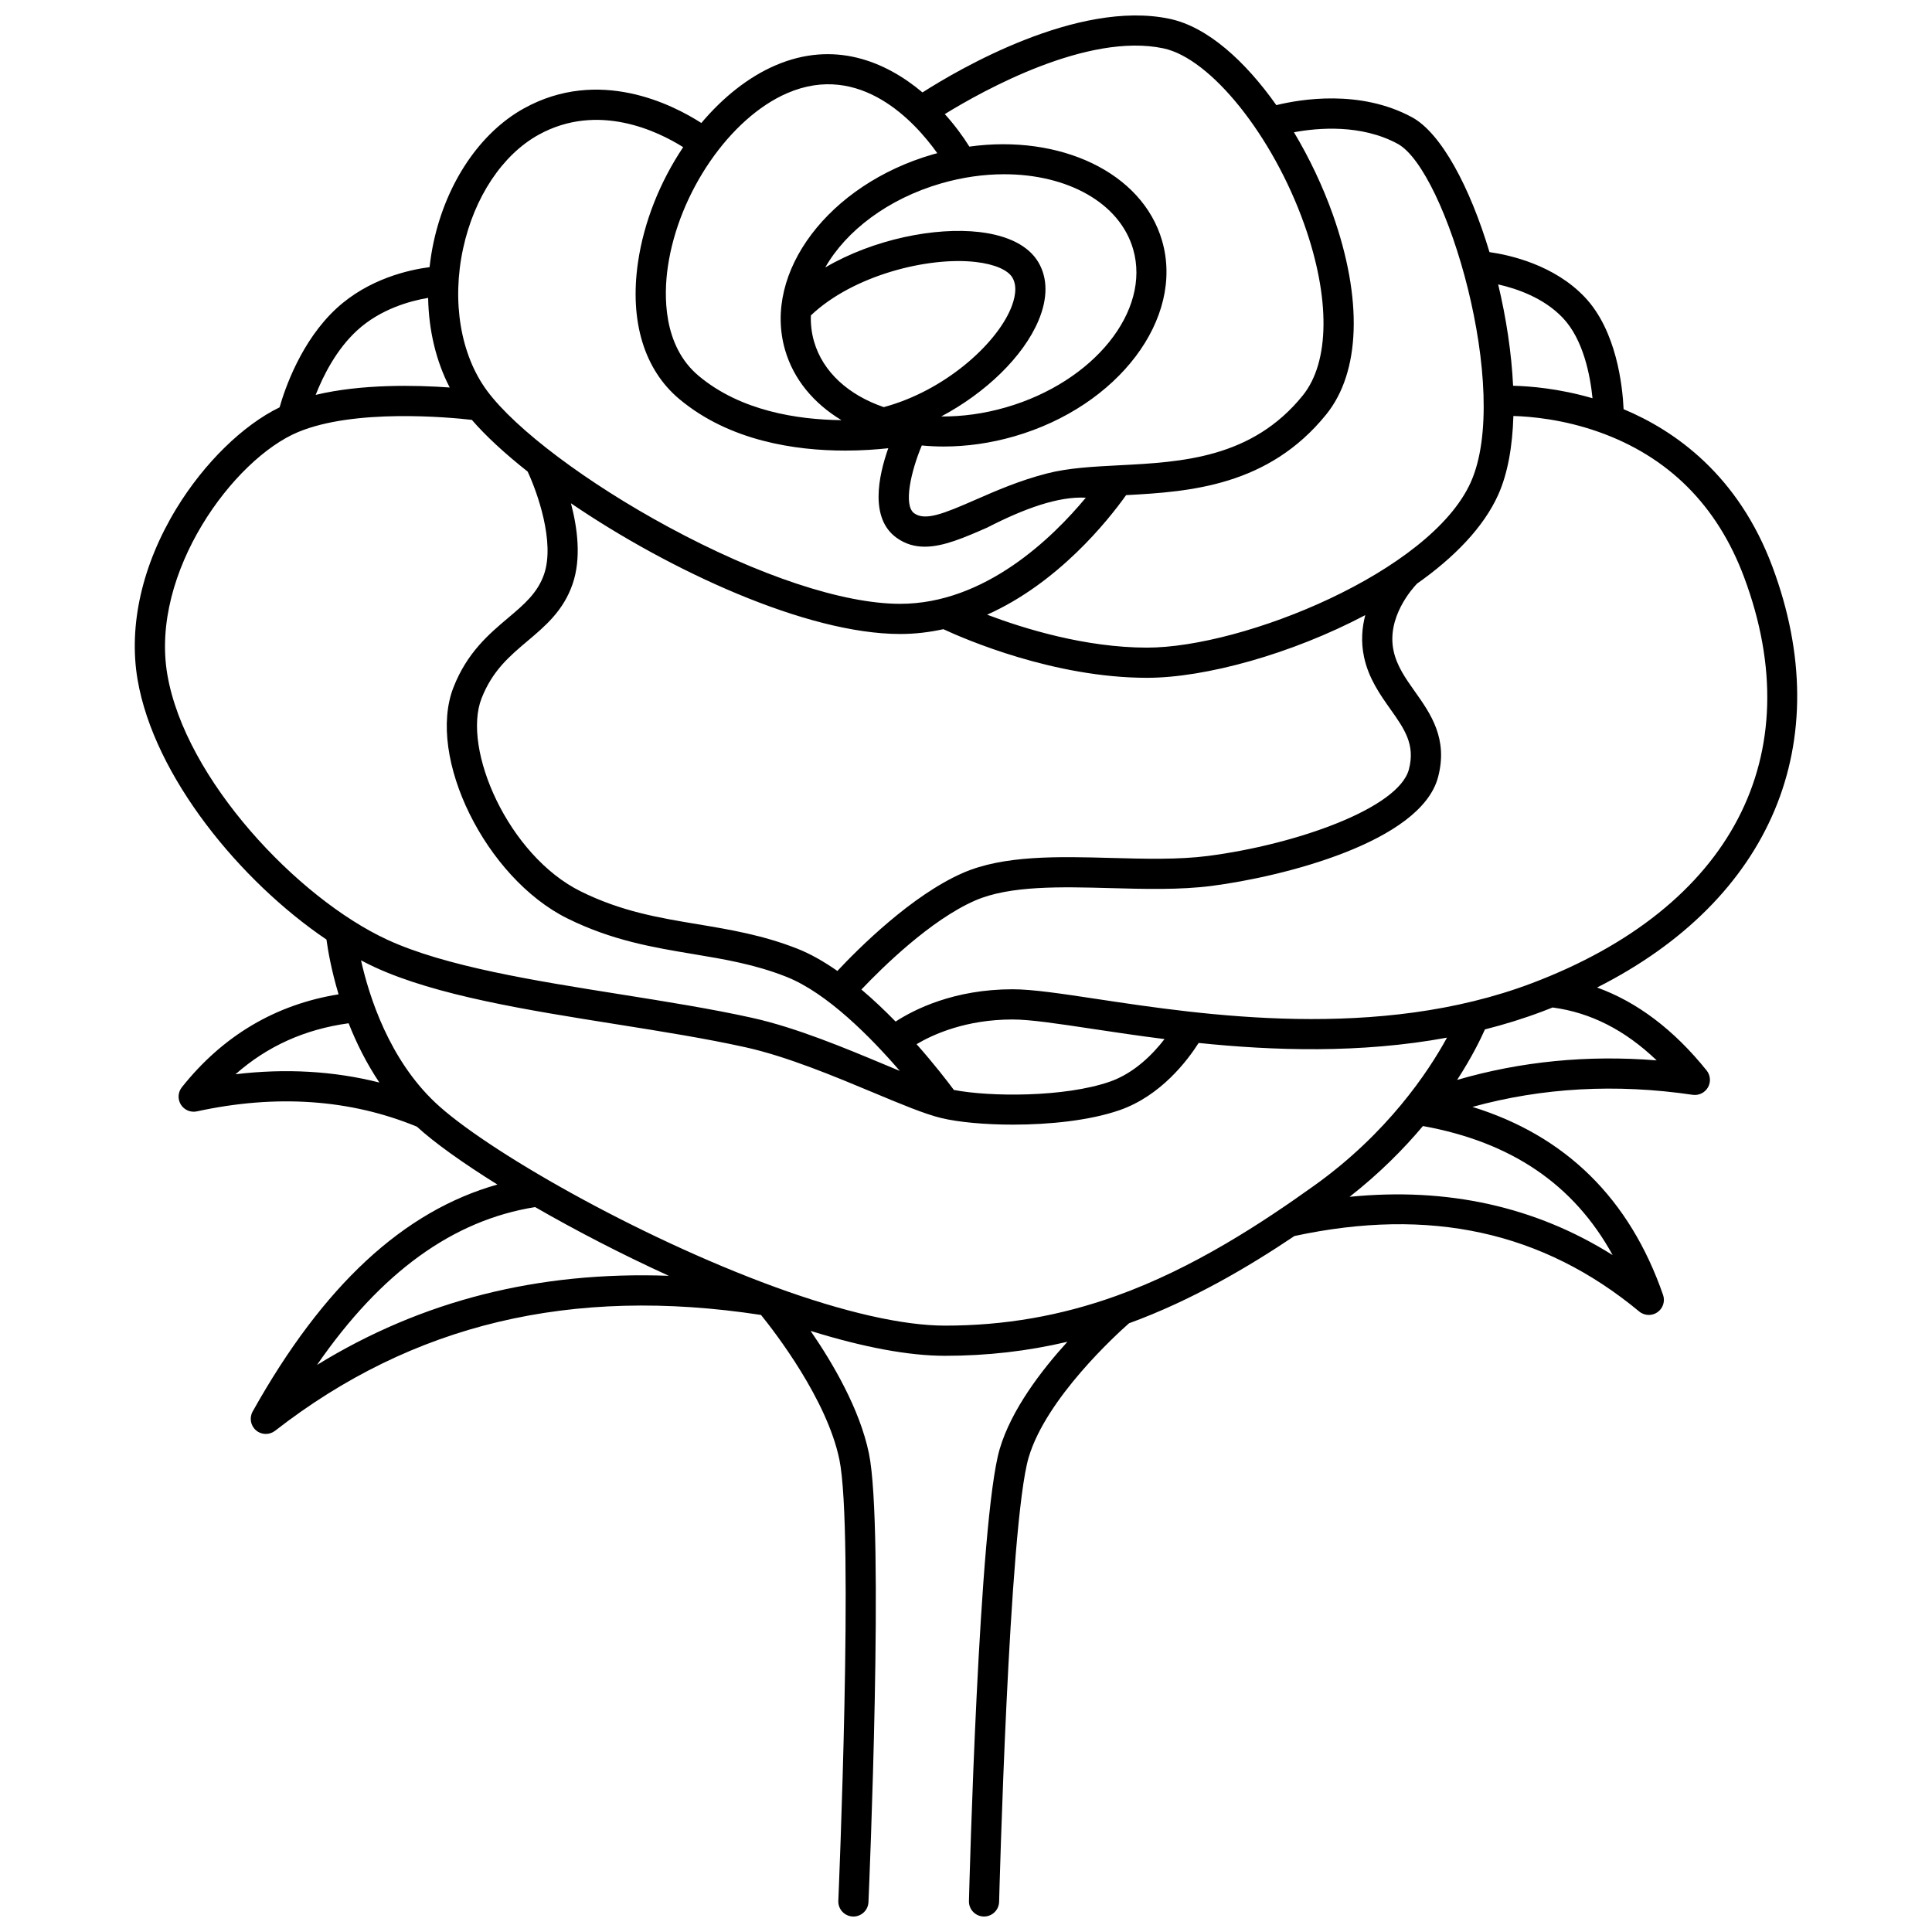 <?xml version="1.0" encoding="UTF-8"?>
<!-- Uploaded to: ICON Repo, www.svgrepo.com, Generator: ICON Repo Mixer Tools -->
<svg width="800px" height="800px" version="1.1" viewBox="144 144 512 512" xmlns="http://www.w3.org/2000/svg">
 <defs>
  <clipPath id="a">
   <path d="m179 148.09h442v503.81h-442z"/>
  </clipPath>
 </defs>
 <g clip-path="url(#a)">
  <path d="m567.24 405.7c46.117-23.281 63.891-64.906 46.449-111.57-9.023-24.137-25.656-35.934-39.418-41.691-0.281-6.141-1.852-20.824-10.324-29.727-8.117-8.531-19.805-11.129-25.219-11.902-5.144-17.145-12.777-31.543-20.539-35.742-13.75-7.441-29.539-4.781-35.949-3.207-8.246-11.664-18.238-20.754-28.285-22.875-24.398-5.152-56.113 13.512-65.488 19.508-9.875-8.312-23.48-13.859-39.016-7.148-7.137 3.082-13.871 8.461-19.59 15.25-7.57-4.871-27.141-14.879-47.027-3.863-11.559 6.398-20.496 19.621-23.91 35.375-0.484 2.231-0.836 4.465-1.082 6.688-5.481 0.715-16.113 3.074-24.629 10.898-9.391 8.629-13.734 21.375-15.121 26.258-9.691 4.695-20.016 14.777-27.348 26.82-9.07 14.887-12.723 30.977-10.293 45.297 4.379 25.758 27.332 53.551 50.066 68.926 0.375 2.75 1.27 8.059 3.211 14.512-16.691 2.695-30.652 10.949-41.531 24.625-1.051 1.324-1.16 3.164-0.266 4.602 0.895 1.434 2.598 2.156 4.246 1.793 21.059-4.582 40.668-3.215 58.297 4.047 4.629 4.234 12.09 9.582 21.34 15.344-24.914 7.031-46.215 26.805-64.855 60.145-0.93 1.66-0.559 3.746 0.883 4.984 0.746 0.641 1.676 0.965 2.606 0.965 0.867 0 1.73-0.281 2.457-0.844 36.402-28.34 78.543-38.375 128.77-30.691 3.711 4.586 17.488 22.414 20.77 38.324 3.894 18.895-0.238 115.95-0.281 116.93-0.098 2.207 1.617 4.07 3.82 4.168 0.059 0.004 0.117 0.004 0.176 0.004 2.129 0 3.898-1.68 3.992-3.828 0.176-4.035 4.219-99.031 0.125-118.89-2.434-11.809-9.66-24.07-15.461-32.48 14.094 4.379 26.051 6.598 35.637 6.598 11.145 0 21.859-1.227 32.422-3.715-6.91 7.594-14.891 18.035-17.949 28.43-5.531 18.797-8.039 115.67-8.145 119.78-0.055 2.207 1.688 4.043 3.894 4.098h0.105c2.16 0 3.941-1.723 3.996-3.898 0.023-0.996 2.582-99.93 7.82-117.73 4.617-15.684 23.316-32.684 26.609-35.586 16.535-6.027 31.477-14.832 43.84-23.125 35.914-7.719 65.805-1.172 91.355 20 0.738 0.609 1.645 0.918 2.551 0.918 0.793 0 1.59-0.234 2.277-0.711 1.477-1.023 2.09-2.902 1.5-4.594-8.828-25.477-25.789-42.184-50.516-49.828 18.496-5.102 38.066-6.191 58.359-3.207 1.625 0.242 3.234-0.543 4.051-1.969 0.816-1.426 0.676-3.211-0.355-4.492-8.684-10.793-18.418-18.141-29.027-21.973zm-9.086-177.47c5.457 5.734 7.273 15.273 7.879 21.309-8.863-2.586-16.57-3.203-21.047-3.309-0.414-8.719-1.828-17.973-3.953-26.855 4.934 1.109 12.07 3.547 17.121 8.855zm-17.098 46.855c2.527-5.633 3.773-12.855 4.008-20.844 4.637 0.133 13.188 0.887 22.594 4.219 18.473 6.539 31.438 19.484 38.535 38.477 17.703 47.355-3.309 87.586-56.199 107.61-40.793 15.445-87.316 8.422-115.11 4.227-9.641-1.457-17.258-2.606-22.547-2.606-15.531 0-26.082 5.363-30.992 8.559-2.812-2.883-5.863-5.793-9.062-8.496 5.531-5.828 18.324-18.426 30.125-23.578 9.207-4.019 22.801-3.648 35.953-3.293 9.02 0.246 18.34 0.496 26.746-0.586 18.762-2.422 55.449-11.566 60-28.84 2.688-10.191-1.988-16.797-6.113-22.625-2.481-3.504-4.828-6.816-5.684-10.855-1.867-8.781 4.848-16.348 6.219-17.785 9.797-6.898 17.637-14.906 21.531-23.586zm-88.441 144.28c-3.019 3.914-7.984 9.039-14.551 11.309-11.969 4.137-31.648 4.035-41.281 2.172-1.602-2.16-5.141-6.777-9.883-12.129 4.434-2.629 13.109-6.543 25.441-6.543 4.688 0 12.043 1.109 21.352 2.516 5.621 0.844 11.996 1.805 18.922 2.676zm-157.31-141.99c26.18 17.836 62.441 34.641 87.262 34.641 3.961 0 7.769-0.473 11.43-1.273 5.769 2.68 29.363 12.883 53.988 12.883 15.434 0 38.309-6.316 57.828-16.613-0.879 3.328-1.18 7.086-0.328 11.105 1.199 5.648 4.269 9.984 6.981 13.812 3.711 5.242 6.644 9.383 4.906 15.965-2.707 10.273-29.77 19.91-53.293 22.949-7.789 1.004-16.793 0.762-25.504 0.523-14.023-0.379-28.527-0.773-39.371 3.957-13.633 5.949-27.711 20.031-33.289 25.988-3.481-2.434-7.043-4.488-10.586-5.887-9.141-3.609-17.906-5.07-26.383-6.484-10.41-1.734-20.242-3.375-31.023-8.703-19.266-9.523-31.543-37.805-26.301-51.18 2.875-7.336 7.406-11.16 12.207-15.211 4.668-3.938 9.492-8.012 11.918-15.086 2.336-6.785 1.293-14.816-0.441-21.387zm219.08-95.27c12.93 6.996 30.254 65.477 19.379 89.707-10.668 23.766-60.273 43.816-85.777 43.816-16.32 0-32.566-5.008-42.391-8.73 18.789-8.387 31.945-24.824 36.836-31.684 16.988-0.891 37.723-2.438 53.039-21.391 9.078-11.234 9.699-30.574 1.707-53.062-2.582-7.266-6.102-14.75-10.266-21.711 6.418-1.191 17.812-2.168 27.473 3.055zm-62.082-25.293c12.594 2.66 28.996 23.145 37.34 46.633 6.934 19.516 6.789 36.469-0.395 45.359-13.484 16.688-32.141 17.652-48.602 18.5-6.934 0.359-13.48 0.695-19.191 2.168-7.359 1.898-13.559 4.613-19.031 7.008-8.371 3.668-13.25 5.637-16.16 3.539-2.914-2.106-0.84-11.156 2.019-17.965 1.91 0.184 3.856 0.277 5.832 0.277 6.047 0 12.363-0.867 18.695-2.699 27.551-7.969 45.117-31.211 39.16-51.809-5.258-18.172-27.094-28.301-51.078-24.969-1.703-2.738-3.894-5.711-6.508-8.617 10.266-6.32 37.871-21.664 57.918-17.426zm-74.098 95.082c-9.215-3.156-16.105-9.207-18.477-17.391-0.656-2.269-0.918-4.586-0.84-6.91 11.164-10.637 31.125-15.637 43.742-14.156 4.93 0.578 8.453 2.086 9.668 4.137 1.457 2.465 0.562 5.844-0.445 8.246-4.016 9.566-17.613 21.766-33.648 26.074zm31.926-61.715c16.66 0 30.582 7.492 34.164 19.867 4.731 16.363-10.387 35.16-33.699 41.906-5.848 1.691-11.66 2.465-17.168 2.418 11.711-6.211 21.746-15.805 25.797-25.449 2.465-5.871 2.449-11.199-0.043-15.414-2.566-4.34-7.969-7.109-15.617-8.008-11.641-1.367-28.055 1.867-40.867 9.383 5.523-9.703 16.621-18.203 30.734-22.285 5.68-1.641 11.332-2.418 16.699-2.418zm-57.508-21.492c19.355-8.359 33.836 7.59 39.77 15.91-0.395 0.105-0.789 0.203-1.188 0.32-27.551 7.969-45.117 31.211-39.16 51.809 2.273 7.856 7.644 14.207 14.949 18.621-11.684-0.129-26.73-2.441-37.828-11.727-9.609-8.039-9.25-21.586-8.18-28.945 2.863-19.66 16.465-39.434 31.637-45.988zm-85.883 41.113c2.938-13.531 10.398-24.773 19.969-30.07 15.809-8.75 31.781-0.859 38.34 3.273-6.055 9.031-10.402 19.707-11.977 30.527-2.266 15.555 1.629 28.422 10.957 36.23 13.305 11.133 30.801 13.652 43.926 13.652 4.422 0 8.344-0.285 11.445-0.625-2.641 7.469-4.934 18.582 2.18 23.719 2.344 1.695 4.84 2.375 7.488 2.375 4.981 0 10.504-2.418 16.562-5.07 9.898-5.086 18.891-8.305 26.121-7.914-8.82 10.637-26.73 28.125-49.195 28.125-15.098 0-37.477-7.418-61.402-20.352-21.602-11.676-40.469-25.848-48.07-36.098-7.035-9.508-9.41-23.625-6.344-37.773zm-28.117 21.781c6.215-5.707 14.102-7.844 18.836-8.637 0.156 8.633 2.117 16.824 5.723 23.75-8.918-0.641-23.312-0.977-35.527 1.957 2.016-5.137 5.504-12.051 10.969-17.07zm-50.285 91.148c-4.586-26.98 17.531-57.098 34.676-64.234 14.938-6.219 39.727-3.938 46.031-3.223 3.68 4.262 8.746 8.93 14.785 13.703 2.508 5.356 7.289 18.645 4.356 27.195-1.711 4.981-5.324 8.035-9.512 11.566-5.098 4.305-10.875 9.18-14.492 18.402-7.254 18.5 8.555 50.562 30.199 61.266 11.84 5.856 22.723 7.668 33.25 9.422 8.438 1.406 16.406 2.734 24.758 6.035 10.789 4.262 22.391 16.035 30.07 24.945-1.301-0.539-2.637-1.094-4.023-1.676-10.445-4.367-23.441-9.801-35.09-12.387-10.758-2.387-23.023-4.34-34.883-6.227-22.859-3.637-46.5-7.394-61.832-14.484-23.785-10.988-53.578-42.566-58.293-70.305zm18.07 105.96c8.457-7.461 18.363-11.914 29.98-13.512 2.008 5.102 4.66 10.508 8.145 15.707-12.059-3.047-24.809-3.789-38.125-2.195zm21.594 77.043c17.016-24.617 36.047-38.359 57.809-41.84 10.68 6.152 22.867 12.48 35.418 18.207-34.656-1.25-65.457 6.555-93.227 23.633zm211.77-18.293c-14.773 5.297-29.598 7.867-45.32 7.867-11.188 0-26.852-3.566-45.297-10.316-36.656-13.414-76.742-36.473-89.789-48.777-12.191-11.496-17.5-27.934-19.695-37.715 1.207 0.637 2.41 1.246 3.602 1.797 16.34 7.551 40.535 11.402 63.93 15.121 12.285 1.953 23.887 3.801 34.406 6.133 10.953 2.43 23.586 7.715 33.738 11.957 7.398 3.094 13.789 5.766 18.176 6.809 4.465 1.062 11.379 1.727 18.93 1.727 9.633 0 20.297-1.086 28.215-3.824 11.023-3.809 18.133-13.332 20.984-17.824 19.68 2.039 42.793 2.84 65.816-1.406-4.953 9.059-15.766 25.336-35.188 39.211-13.617 9.742-31.898 21.859-52.508 29.242zm131.6-10.824c-20.473-12.863-43.828-18.031-69.723-15.441 7.934-6.215 14.34-12.688 19.441-18.762 23.395 4.231 39.98 15.461 50.281 34.203zm-41.223-46.422c3.91-6.027 6.242-10.836 7.371-13.387 5.144-1.301 10.258-2.875 15.301-4.785 0.887-0.336 1.766-0.68 2.637-1.027 10.055 1.348 19.152 5.953 27.578 14.02-18.301-1.477-36.012 0.262-52.887 5.18z"/>
 </g>
</svg>